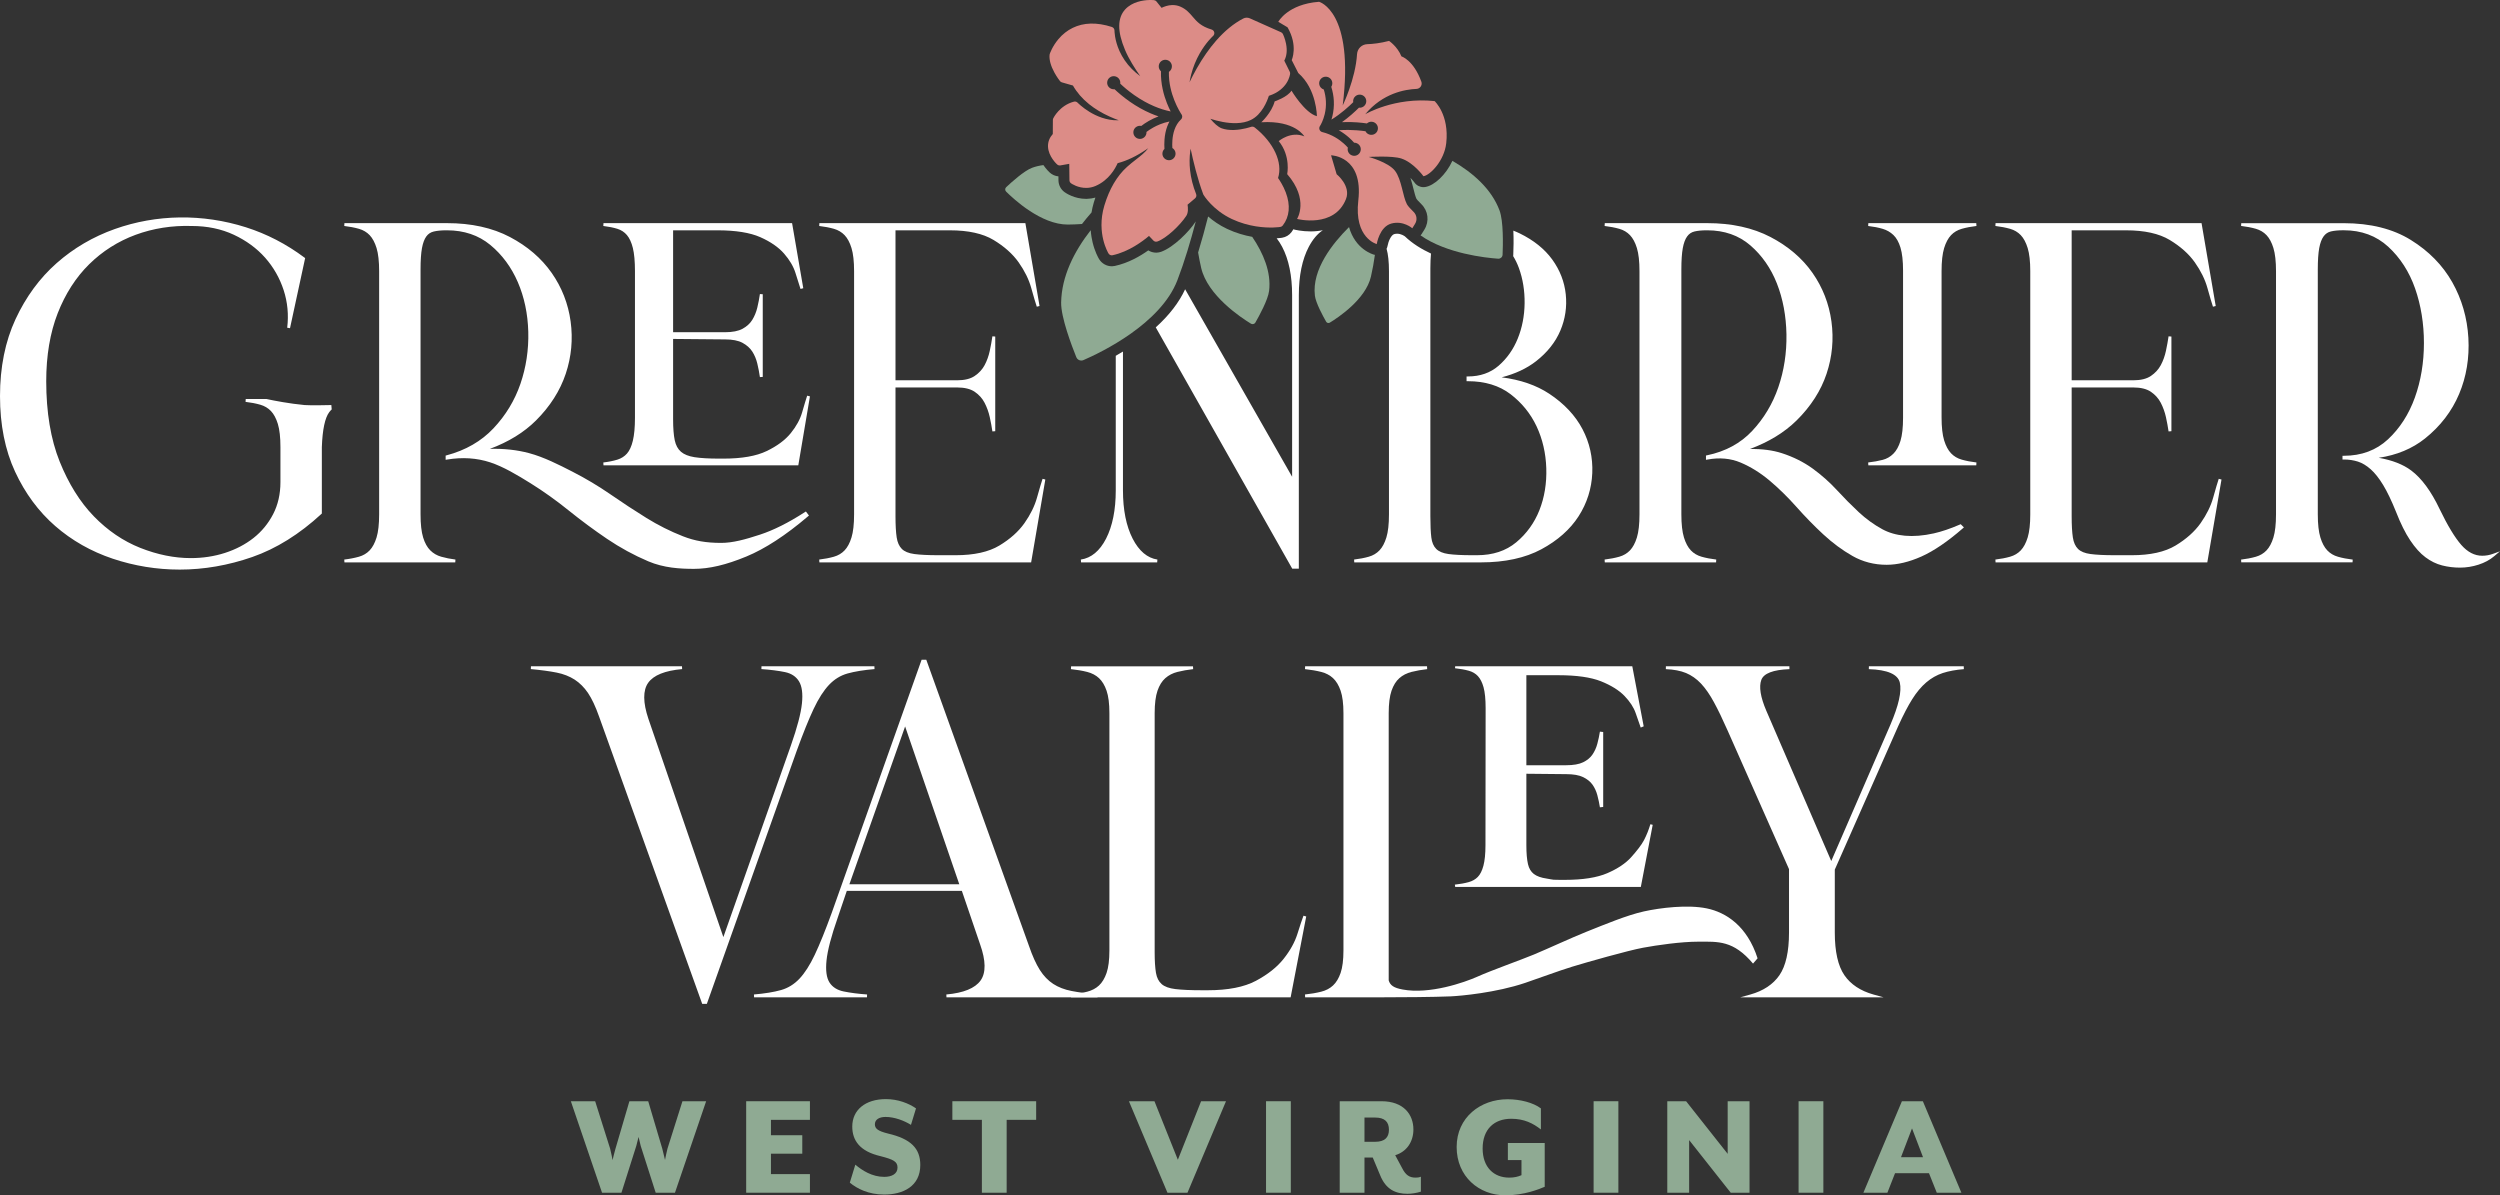 <svg xmlns="http://www.w3.org/2000/svg" width="320" height="153" viewBox="0 0 320 153"><rect x="0" y="0" width="320" height="153" fill="#333333" stroke="none"/><g fill="none" fill-rule="evenodd"><path fill="#8FAA93" d="M73.069,140.958 L76.18,140.958 L78.097,147.028 C78.197,147.36 78.411,148.492 78.411,148.492 C78.411,148.492 78.665,147.38 78.783,147.028 L80.563,140.958 L82.971,140.958 L84.771,147.028 L85.123,148.472 C85.143,148.374 85.338,147.36 85.436,147.028 L87.353,140.958 L90.387,140.958 L86.396,152.668 L83.929,152.668 L82.011,146.676 C81.915,146.326 81.757,145.583 81.738,145.526 C81.718,145.602 81.542,146.346 81.445,146.676 L79.546,152.668 L77.061,152.668 L73.069,140.958 Z"/><polygon fill="#8FAA93" points="95.511 140.958 103.671 140.958 103.671 143.34 98.681 143.34 98.681 145.31 102.693 145.31 102.693 147.672 98.681 147.672 98.681 150.287 103.671 150.287 103.671 152.668 95.511 152.668"/><path fill="#8FAA93" d="M108.776,151.38 L109.481,149.078 C110.36,149.819 111.633,150.639 113.179,150.639 C114.138,150.639 114.882,150.268 114.882,149.448 C114.882,148.687 114.374,148.414 112.69,147.984 C110.009,147.36 109.09,145.935 109.09,144.198 C109.09,142.07 110.772,140.685 113.394,140.685 C114.941,140.685 116.329,141.231 117.249,141.875 L116.604,143.983 C115.724,143.436 114.49,142.968 113.355,142.968 C112.515,142.968 111.986,143.319 111.986,143.905 C111.986,144.452 112.337,144.763 113.669,145.095 C116.604,145.779 117.798,147.008 117.798,149.116 C117.798,151.868 115.567,152.903 113.179,152.903 C111.164,152.903 109.696,152.142 108.776,151.38"/><polygon fill="#8FAA93" points="125.681 143.339 121.903 143.339 121.903 140.957 132.628 140.957 132.628 143.339 128.851 143.339 128.851 152.669 125.681 152.669"/><polygon fill="#8FAA93" points="144.503 140.958 147.771 140.958 150.766 148.452 153.74 140.958 156.929 140.958 151.998 152.668 149.434 152.668"/><polygon fill="#8FAA93" points="162.053 152.668 165.224 152.668 165.224 140.957 162.053 140.957"/><path fill="#8FAA93" d="M176.649 150.405 175.71 148.16 174.653 148.16 174.653 152.669 171.483 152.669 171.483 140.958 176.825 140.958C179.683 140.958 180.916 142.676 180.916 144.569 180.916 146.149 180.054 147.419 178.586 147.867L179.487 149.546C179.936 150.424 180.426 150.736 181.189 150.736 181.444 150.736 181.62 150.717 181.873 150.619L181.873 152.532C181.326 152.707 180.66 152.805 180.171 152.805 178.666 152.805 177.393 152.278 176.649 150.405L176.649 150.405ZM176.023 146.149C177.236 146.149 177.784 145.603 177.784 144.608 177.784 143.593 177.236 143.047 176.023 143.047L174.653 143.047 174.653 146.149 176.023 146.149ZM186.451 146.814C186.451 143.026 189.503 140.704 192.967 140.704 194.591 140.704 196.254 141.134 197.234 141.875L197.234 144.568C196.235 143.788 195.101 143.202 193.436 143.202 191.264 143.202 189.777 144.53 189.777 147.008 189.777 149.39 191.186 150.736 193.183 150.736 193.829 150.736 194.298 150.619 194.749 150.424L194.749 148.492 193.007 148.492 193.007 146.306 197.723 146.306 197.723 151.908C197.037 152.2 195.101 153 192.694 153 189.309 153 186.451 150.6 186.451 146.814"/><polygon fill="#8FAA93" points="203.982 152.668 207.152 152.668 207.152 140.957 203.982 140.957"/><polygon fill="#8FAA93" points="213.412 140.958 215.82 140.958 221.142 147.692 221.142 140.958 223.94 140.958 223.94 152.668 221.533 152.668 216.211 145.934 216.211 152.668 213.412 152.668"/><polygon fill="#8FAA93" points="230.219 152.668 233.39 152.668 233.39 140.957 230.219 140.957"/><path fill="#8FAA93" d="M243.445,140.958 L246.126,140.958 L251.058,152.668 L247.907,152.668 L246.91,150.17 L242.565,150.17 L241.586,152.668 L238.514,152.668 L243.445,140.958 Z M246.146,148.12 L244.737,144.432 L243.328,148.12 L246.146,148.12 Z"/><path fill="#FFF" d="M108.72,113.19 L115.855,92.985 L122.79,113.19 L108.72,113.19 Z M137.159,126.846 C136.257,126.67 135.468,126.366 134.816,125.942 C134.161,125.516 133.585,124.919 133.106,124.166 C132.618,123.4 132.145,122.353 131.7,121.052 L118.607,84.566 L118.563,84.445 L117.967,84.445 L106.459,116.851 C105.654,119.066 104.925,120.867 104.293,122.205 C103.672,123.521 103.01,124.555 102.325,125.279 C101.65,125.991 100.857,126.479 99.967,126.729 C99.053,126.986 97.888,127.175 96.506,127.293 L96.521,127.657 L110.973,127.657 L110.986,127.293 C109.869,127.214 108.861,127.084 107.99,126.906 C107.163,126.737 106.552,126.351 106.174,125.757 C105.791,125.155 105.663,124.205 105.795,122.932 C105.928,121.635 106.404,119.812 107.211,117.514 L108.39,114.034 L123.119,114.034 L125.453,120.875 C126.197,122.965 126.216,124.524 125.511,125.508 C124.802,126.497 123.328,127.098 121.132,127.293 L121.148,127.657 L140.482,127.657 L140.499,127.293 C139.208,127.175 138.084,127.025 137.159,126.846 L137.159,126.846 Z"/><path fill="#FFF" d="M166.846 117.21C166.66 117.705 166.396 118.495 166.063 119.559 165.731 120.612 165.136 121.682 164.296 122.74 163.456 123.797 162.266 124.739 160.758 125.543 159.254 126.345 157.183 126.752 154.603 126.752L153.856 126.752C152.421 126.752 151.276 126.702 150.452 126.603 149.657 126.509 149.064 126.292 148.687 125.958 148.313 125.628 148.07 125.149 147.965 124.533 147.854 123.887 147.797 122.999 147.797 121.894L147.797 91.288C147.797 90.075 147.919 89.106 148.161 88.408 148.397 87.721 148.734 87.181 149.162 86.804 149.591 86.426 150.113 86.157 150.714 86.006 151.332 85.849 152.008 85.729 152.724 85.65L152.704 85.287 137.1 85.287 137.081 85.65C137.838 85.729 138.537 85.848 139.159 86.006 139.756 86.157 140.265 86.425 140.672 86.802 141.077 87.178 141.403 87.719 141.641 88.409 141.882 89.104 142.004 90.073 142.004 91.288L142.004 121.654C142.004 122.87 141.882 123.839 141.641 124.535 141.403 125.224 141.077 125.765 140.672 126.141 140.268 126.517 139.758 126.785 139.159 126.938 138.527 127.097 137.828 127.216 137.082 127.293L137.1 127.657 165.201 127.657 167.196 117.308 166.846 117.21ZM251.359 85.286 239.217 85.286 239.211 85.651C241.594 85.728 242.928 86.307 243.177 87.37 243.437 88.485 243.03 90.304 241.967 92.777L234.401 110.212 226.088 90.977C225.341 89.231 225.126 87.903 225.448 87.03 225.756 86.192 226.967 85.728 229.048 85.651L229.041 85.286 213.234 85.286 213.227 85.651C214.242 85.691 215.111 85.857 215.809 86.145 216.508 86.437 217.149 86.887 217.715 87.483 218.292 88.096 218.853 88.901 219.381 89.877 219.917 90.86 220.492 92.053 221.141 93.524L228.993 111.25 228.993 119.374C228.993 121.806 228.582 123.639 227.771 124.821 226.96 126.001 225.704 126.834 224.039 127.299L222.756 127.657 241.092 127.657 239.808 127.299C238.14 126.833 236.885 126 236.078 124.821 235.266 123.64 234.854 121.806 234.854 119.374L234.854 111.311 242.979 92.924C243.609 91.531 244.21 90.377 244.765 89.494 245.317 88.615 245.921 87.892 246.561 87.347 247.192 86.806 247.901 86.404 248.668 86.15 249.441 85.898 250.351 85.73 251.373 85.651L251.359 85.286Z"/><path fill="#FFF" d="M218.467,116.275 C216.012,115.768 212.531,116.193 210.413,116.662 C208.264,117.138 205.463,118.307 203.037,119.276 C201.192,120.012 198.09,121.45 196.34,122.179 C194.59,122.906 190.965,124.18 189.139,124.999 C187.427,125.766 182.982,127.303 179.538,126.658 C178.409,126.446 177.945,126.135 177.754,125.491 L177.754,91.288 C177.754,90.074 177.876,89.105 178.118,88.408 C178.354,87.722 178.691,87.182 179.117,86.805 C179.547,86.426 180.069,86.157 180.668,86.006 C181.288,85.849 181.965,85.729 182.68,85.65 L182.659,85.286 L167.057,85.286 L167.038,85.65 C167.795,85.729 168.494,85.849 169.114,86.006 C169.713,86.157 170.223,86.425 170.628,86.801 C171.034,87.179 171.36,87.72 171.598,88.408 C171.839,89.109 171.962,90.079 171.962,91.288 L171.962,121.654 C171.962,122.864 171.839,123.834 171.598,124.535 C171.36,125.223 171.034,125.764 170.628,126.141 C170.225,126.517 169.716,126.785 169.114,126.937 C168.483,127.097 167.784,127.216 167.038,127.293 L167.057,127.657 L176.757,127.657 C179.15,127.657 183.608,127.626 185.681,127.535 C186.969,127.478 191.52,127.064 195.226,125.807 C197.28,125.111 199.466,124.281 201.242,123.737 C203.079,123.173 208.406,121.659 210.315,121.308 C212.139,120.973 215.168,120.534 217.4,120.534 C219.914,120.534 221.864,120.34 224.388,123.34 L224.97,122.664 C223.639,118.531 220.945,116.786 218.467,116.275"/><path fill="#FFF" d="M210.427 107.548C210.122 108.138 209.486 108.948 208.786 109.728 208.087 110.504 207.066 111.19 205.751 111.761 204.437 112.332 202.601 112.623 200.296 112.623L199.683 112.623C198.834 112.623 198.729 112.6 198.519 112.554 198.401 112.528 198.256 112.496 197.988 112.459 197.261 112.357 196.702 112.156 196.325 111.863 195.959 111.577 195.708 111.158 195.583 110.617 195.445 110.028 195.375 109.216 195.375 108.2L195.375 99.04 200.48 99.091C201.396 99.091 202.124 99.22 202.642 99.472 203.158 99.724 203.558 100.045 203.831 100.425 204.112 100.819 204.323 101.273 204.457 101.775 204.597 102.302 204.709 102.827 204.789 103.336L205.209 103.29 205.209 93.696 204.789 93.651C204.709 94.158 204.597 94.683 204.457 95.21 204.323 95.715 204.111 96.181 203.828 96.593 203.554 96.99 203.156 97.319 202.642 97.569 202.126 97.822 201.397 97.95 200.48 97.95L195.375 97.95 195.375 86.428 199.499 86.428C201.808 86.428 203.636 86.69 204.934 87.208 206.225 87.727 207.236 88.356 207.935 89.081 208.633 89.805 209.115 90.545 209.365 91.277 209.631 92.063 209.847 92.679 210.011 93.128L210.393 92.971 208.934 85.286 186.264 85.286 186.243 85.536C186.916 85.608 187.513 85.716 188.019 85.859 188.481 85.988 188.87 86.217 189.171 86.541 189.48 86.874 189.725 87.356 189.895 87.974 190.071 88.614 190.16 89.508 190.16 90.629L190.14 108.194C190.14 109.279 190.051 110.164 189.874 110.825 189.705 111.457 189.464 111.935 189.157 112.248 188.854 112.558 188.464 112.78 187.999 112.909 187.486 113.052 186.889 113.161 186.223 113.232L186.264 113.524 210.027 113.524 211.547 105.576 211.249 105.502C211.013 106.258 210.799 106.827 210.427 107.548M111.923 85.28 97.471 85.28 97.459 85.644C98.63 85.725 99.649 85.855 100.487 86.03 101.291 86.199 101.89 86.595 102.269 87.207 102.652 87.829 102.78 88.78 102.649 90.034 102.517 91.313 102.041 93.126 101.234 95.423L92.59 119.95 82.993 92.004C82.292 89.913 82.284 88.363 82.968 87.397 83.656 86.427 85.117 85.838 87.312 85.644L87.296 85.28 67.962 85.28 67.946 85.644C69.236 85.761 70.349 85.912 71.251 86.091 72.126 86.266 72.903 86.57 73.561 86.994 74.215 87.42 74.79 87.999 75.272 88.714 75.758 89.437 76.23 90.442 76.676 91.703L89.837 128.37 89.881 128.491 90.478 128.491 101.986 96.085C102.794 93.861 103.522 92.059 104.15 90.729 104.772 89.413 105.435 88.379 106.119 87.658 106.793 86.946 107.586 86.458 108.477 86.208 109.395 85.951 110.559 85.761 111.938 85.644L111.923 85.28ZM165.67 29.383C165.631 29.373 165.597 29.354 165.559 29.341 165.478 29.468 165.401 29.597 165.307 29.718 165.015 30.099 164.592 30.352 164.099 30.433 164.019 30.445 163.777 30.479 163.415 30.503 163.665 30.822 163.9 31.185 164.117 31.597 164.962 33.205 165.391 35.287 165.391 37.786L165.391 61.026 151.697 37.025C150.917 38.715 149.658 40.348 147.937 41.904L165.353 72.694 165.405 72.786 166.25 72.786 166.25 37.786C166.25 35.288 166.679 33.206 167.524 31.597 168.034 30.63 168.636 29.921 169.322 29.469 168.832 29.566 168.312 29.621 167.76 29.621 166.621 29.621 165.764 29.407 165.67 29.383M144.983 68.952C144.157 67.344 143.739 65.262 143.739 62.761L143.739 44.998C143.426 45.19 143.118 45.371 142.817 45.542L142.817 62.761C142.817 65.262 142.399 67.345 141.574 68.952 140.762 70.528 139.677 71.427 138.348 71.623L138.375 71.986 148.119 71.986 148.147 71.623C146.857 71.427 145.792 70.528 144.983 68.952M132.735 63.697C132.435 64.774 131.895 65.873 131.129 66.962 130.367 68.042 129.285 69.008 127.914 69.832 126.552 70.651 124.675 71.067 122.335 71.067L120.115 71.067C118.81 71.067 117.77 71.016 117.024 70.915 116.307 70.818 115.772 70.598 115.434 70.26 115.093 69.92 114.871 69.426 114.776 68.793 114.675 68.134 114.623 67.222 114.623 66.083L114.623 49.595 122.52 49.595C123.463 49.595 124.217 49.781 124.76 50.147 125.309 50.521 125.736 50.995 126.027 51.556 126.324 52.131 126.547 52.747 126.689 53.389 126.831 54.038 126.945 54.654 127.027 55.221L127.391 55.195 127.391 43.076 127.027 43.051C126.945 43.62 126.834 44.23 126.689 44.915 126.547 45.575 126.325 46.189 126.029 46.743 125.736 47.288 125.309 47.753 124.76 48.124 124.219 48.491 123.466 48.677 122.52 48.677L114.623 48.677 114.623 29.481 121.595 29.481C123.936 29.481 125.812 29.896 127.173 30.715 128.545 31.541 129.627 32.506 130.389 33.585 131.154 34.672 131.695 35.771 131.996 36.851 132.314 37.992 132.547 38.78 132.708 39.259L133.061 39.17 131.248 28.562 104.881 28.562 104.859 28.926C105.543 29.006 106.177 29.129 106.743 29.289 107.283 29.444 107.742 29.717 108.108 30.1 108.478 30.488 108.775 31.042 108.991 31.751 109.212 32.467 109.323 33.463 109.323 34.71L109.323 65.836C109.323 67.083 109.212 68.08 108.991 68.797 108.775 69.505 108.478 70.06 108.108 70.448 107.744 70.831 107.284 71.104 106.743 71.259 106.171 71.421 105.537 71.543 104.859 71.622L104.881 71.985 131.985 71.985 133.802 61.378 133.448 61.289C133.284 61.781 133.05 62.568 132.735 63.697M38.982 51.847C37.006 51.659 35.124 51.292 34.119 51.075L31.452 51.075 31.431 51.439C32.117 51.52 32.752 51.642 33.315 51.803 33.852 51.955 34.312 52.228 34.682 52.613 35.05 53.001 35.348 53.556 35.565 54.264 35.785 54.986 35.896 55.983 35.896 57.226L35.896 61.716C35.896 63.237 35.581 64.616 34.96 65.814 34.335 67.018 33.49 68.044 32.449 68.862 31.403 69.684 30.177 70.326 28.805 70.769 27.435 71.212 25.96 71.437 24.421 71.437 22.318 71.437 20.141 70.996 17.952 70.127 15.768 69.259 13.767 67.898 12.004 66.079 10.239 64.259 8.768 61.899 7.631 59.063 6.494 56.227 5.917 52.772 5.917 48.797 5.917 45.514 6.411 42.588 7.385 40.098 8.358 37.61 9.713 35.5 11.414 33.825 13.114 32.151 15.116 30.882 17.361 30.054 19.612 29.225 22.027 28.846 24.546 28.927 26.524 28.927 28.334 29.304 29.926 30.048 31.517 30.791 32.867 31.78 33.937 32.986 35.004 34.192 35.801 35.588 36.306 37.135 36.81 38.684 36.962 40.303 36.761 41.947L37.121 42.008 39.059 33.036 38.965 32.966C36.659 31.24 34.139 29.937 31.477 29.092 25.919 27.331 20.036 27.42 14.708 29.311 11.925 30.297 9.414 31.768 7.248 33.682 5.08 35.595 3.312 38.005 1.991 40.847.669 43.688 0 47.004 0 50.704 0 54.366.649 57.621 1.93 60.377 3.207 63.134 4.934 65.472 7.063 67.327 9.188 69.18 11.668 70.588 14.433 71.514 17.194 72.439 20.078 72.908 23.004 72.908 26.094 72.908 29.216 72.368 32.285 71.3 35.356 70.231 38.334 68.375 41.138 65.785L41.196 65.731 41.196 57.232C41.276 54.985 41.595 53.478 42.146 52.752 42.241 52.626 42.347 52.513 42.457 52.404L42.413 51.847C42.413 51.847 39.693 51.914 38.982 51.847M102.675 52.776C102.417 53.673 101.926 54.572 101.214 55.449 100.503 56.325 99.466 57.095 98.133 57.736 96.802 58.378 94.95 58.703 92.627 58.703L92.016 58.703C90.731 58.703 89.683 58.642 88.903 58.521 88.146 58.402 87.561 58.169 87.163 57.825 86.769 57.485 86.502 56.991 86.367 56.356 86.228 55.695 86.157 54.787 86.157 53.657L86.157 43.384 92.811 43.444C93.751 43.444 94.502 43.591 95.042 43.882 95.581 44.174 96.001 44.547 96.288 44.99 96.579 45.44 96.797 45.96 96.935 46.533 97.074 47.114 97.187 47.698 97.268 48.269L97.633 48.243 97.633 37.664 97.268 37.638C97.188 38.206 97.075 38.79 96.935 39.375 96.796 39.95 96.578 40.48 96.287 40.95 95.999 41.413 95.581 41.795 95.042 42.086 94.505 42.377 93.754 42.524 92.811 42.524L86.157 42.524 86.157 29.48 91.833 29.48C94.157 29.48 96.001 29.775 97.314 30.356 98.625 30.936 99.65 31.645 100.363 32.462 101.075 33.279 101.566 34.115 101.823 34.948 102.086 35.812 102.301 36.489 102.465 36.983L102.819 36.895 101.387 28.562 77.246 28.562 77.224 28.926C77.904 29.007 78.509 29.128 79.024 29.288 79.515 29.441 79.928 29.711 80.249 30.092 80.576 30.479 80.83 31.034 81.005 31.74 81.184 32.463 81.275 33.462 81.275 34.71L81.275 53.472C81.275 54.681 81.184 55.671 81.005 56.412 80.83 57.137 80.577 57.691 80.252 58.057 79.929 58.422 79.516 58.683 79.024 58.835 78.501 58.996 77.895 59.117 77.225 59.197L77.246 59.56 102.183 59.56 103.673 50.735 103.318 50.647C103.152 51.15 102.936 51.866 102.675 52.776"/><path fill="#FFF" d="M103.012 65.56C100.938 66.9 99.012 67.866 97.288 68.431 95.354 69.067 93.768 69.491 92.315 69.491 90.4 69.491 88.938 69.239 87.426 68.647 85.819 68.019 84.242 67.228 82.737 66.295 81.219 65.353 79.675 64.34 78.149 63.285 76.602 62.216 74.966 61.239 73.287 60.382L73.219 60.347C71.537 59.487 69.631 58.513 67.726 58.002 66.186 57.589 64.502 57.403 62.704 57.455 65.096 56.566 67.078 55.345 68.61 53.817 70.41 52.022 71.69 50.011 72.416 47.84 73.141 45.667 73.351 43.415 73.04 41.146 72.73 38.871 71.91 36.775 70.603 34.915 69.298 33.053 67.503 31.513 65.266 30.336 63.031 29.159 60.325 28.562 57.225 28.562L44.087 28.562 44.066 28.926C44.753 29.007 45.387 29.129 45.95 29.289 46.489 29.443 46.949 29.716 47.316 30.1 47.684 30.486 47.981 31.042 48.199 31.75 48.419 32.468 48.53 33.465 48.53 34.71L48.53 65.836C48.53 67.083 48.419 68.079 48.199 68.797 47.981 69.506 47.684 70.061 47.316 70.448 46.95 70.832 46.49 71.104 45.95 71.259 45.377 71.421 44.744 71.544 44.066 71.622L44.087 71.986 58.274 71.986 58.296 71.622C57.657 71.544 57.044 71.421 56.474 71.259 55.93 71.104 55.459 70.831 55.073 70.444 54.684 70.058 54.377 69.504 54.161 68.798 53.941 68.08 53.83 67.084 53.83 65.836L53.83 34.464C53.83 33.334 53.891 32.424 54.012 31.76 54.131 31.111 54.318 30.609 54.567 30.265 54.809 29.931 55.127 29.723 55.539 29.629 55.974 29.53 56.5 29.48 57.102 29.48L57.225 29.48C59.391 29.48 61.25 30.108 62.751 31.345 64.263 32.592 65.449 34.195 66.277 36.105 67.107 38.026 67.559 40.166 67.62 42.467 67.68 44.774 67.341 47.018 66.612 49.139 65.884 51.256 64.725 53.169 63.166 54.823 61.614 56.473 59.599 57.635 57.178 58.278L57.042 58.315 57.042 58.855 57.255 58.819C59.191 58.499 61.039 58.62 62.749 59.182 64.443 59.74 66.236 60.814 67.926 61.867 69.567 62.891 71.2 64.056 72.78 65.33 74.383 66.621 76.037 67.846 77.696 68.969 79.368 70.1 81.142 71.068 82.969 71.845 84.974 72.699 87.054 72.814 88.825 72.814 90.791 72.814 92.923 72.312 95.534 71.234 97.926 70.246 100.578 68.518 103.416 66.099L103.547 65.988 103.155 65.468 103.012 65.56ZM198.301 50.398C196.65 49.306 194.606 48.603 192.212 48.298 193.952 47.853 195.431 47.16 196.618 46.234 198.055 45.112 199.101 43.794 199.726 42.316 200.352 40.839 200.585 39.278 200.418 37.676 200.251 36.074 199.669 34.574 198.688 33.219 197.708 31.869 196.305 30.742 194.518 29.872 194.258 29.745 193.986 29.63 193.707 29.522 193.758 30.588 193.74 31.705 193.698 32.664 193.696 32.702 193.686 32.739 193.682 32.777 193.974 33.254 194.222 33.765 194.421 34.312 194.925 35.7 195.17 37.22 195.15 38.83 195.129 40.44 194.833 41.959 194.268 43.346 193.706 44.729 192.882 45.895 191.82 46.814 190.771 47.723 189.453 48.185 187.901 48.185L187.719 48.185 187.719 48.794 187.901 48.794C190.069 48.794 191.899 49.351 193.341 50.449 194.788 51.553 195.911 52.938 196.679 54.565 197.444 56.195 197.863 58.002 197.925 59.937 197.986 61.868 197.69 63.675 197.043 65.307 196.4 66.931 195.401 68.314 194.075 69.418 192.758 70.513 191.074 71.067 189.071 71.067L188.456 71.067C187.15 71.067 186.121 71.016 185.396 70.915 184.7 70.818 184.175 70.598 183.836 70.26 183.496 69.921 183.286 69.43 183.21 68.798 183.129 68.133 183.087 67.219 183.087 66.083L183.087 34.341C183.087 33.621 183.115 32.995 183.168 32.455 181.948 31.889 180.789 31.174 179.827 30.255 179.753 30.201 179.339 29.915 178.831 29.915 178.708 29.915 178.584 29.932 178.462 29.965 178.057 30.076 177.701 30.921 177.611 31.456 177.59 31.593 177.541 31.721 177.481 31.844 177.684 32.553 177.788 33.514 177.788 34.71L177.788 65.836C177.788 67.083 177.676 68.079 177.456 68.797 177.238 69.505 176.942 70.061 176.573 70.447 176.208 70.831 175.748 71.104 175.207 71.258 174.641 71.42 174.007 71.542 173.324 71.621L173.345 71.985 189.566 71.985C192.624 71.985 195.226 71.42 197.3 70.304 199.373 69.187 200.973 67.769 202.056 66.089 203.137 64.408 203.727 62.546 203.812 60.554 203.894 58.56 203.471 56.667 202.556 54.925 201.642 53.185 200.21 51.661 198.301 50.398M283.286 63.697C282.986 64.775 282.445 65.874 281.68 66.962 280.916 68.043 279.835 69.008 278.465 69.832 277.103 70.651 275.226 71.067 272.885 71.067L270.665 71.067C269.36 71.067 268.321 71.016 267.575 70.914 266.858 70.818 266.323 70.598 265.984 70.26 265.642 69.919 265.422 69.426 265.326 68.793 265.225 68.133 265.173 67.221 265.173 66.083L265.173 49.595 273.07 49.595C274.013 49.595 274.768 49.781 275.311 50.147 275.86 50.521 276.286 50.995 276.578 51.556 276.875 52.131 277.098 52.748 277.24 53.389 277.381 54.032 277.494 54.649 277.577 55.221L277.941 55.195 277.941 43.076 277.577 43.051C277.495 43.618 277.381 44.245 277.239 44.915 277.098 45.574 276.876 46.189 276.579 46.743 276.286 47.288 275.859 47.753 275.311 48.124 274.77 48.491 274.016 48.677 273.07 48.677L265.173 48.677 265.173 29.481 272.145 29.481C274.486 29.481 276.363 29.896 277.724 30.715 279.096 31.541 280.177 32.507 280.939 33.585 281.704 34.672 282.245 35.77 282.546 36.851 282.864 37.989 283.097 38.777 283.259 39.259L283.612 39.17 281.798 28.562 255.431 28.562 255.41 28.926C256.094 29.006 256.727 29.129 257.293 29.289 257.833 29.443 258.293 29.716 258.659 30.1 259.027 30.487 259.325 31.042 259.542 31.75 259.762 32.468 259.874 33.463 259.874 34.71L259.874 65.836C259.874 67.082 259.762 68.079 259.542 68.797 259.325 69.506 259.027 70.06 258.659 70.448 258.294 70.832 257.835 71.104 257.293 71.259 256.721 71.421 256.087 71.543 255.41 71.622L255.431 71.985 282.535 71.985 284.352 61.378 283.998 61.289C283.835 61.778 283.602 62.566 283.286 63.697M319.075 70.899C318.643 71.056 318.186 71.135 317.718 71.135 316.747 71.135 315.848 70.669 315.045 69.75 314.216 68.803 313.281 67.254 312.265 65.147 311.186 62.874 309.964 61.217 308.634 60.221 307.594 59.443 306.199 58.899 304.473 58.598 306.786 58.254 308.773 57.428 310.396 56.132 312.365 54.56 313.836 52.643 314.767 50.434 315.698 48.227 316.096 45.81 315.952 43.251 315.806 40.692 315.114 38.296 313.894 36.131 312.67 33.96 310.886 32.139 308.59 30.717 306.292 29.291 303.408 28.568 300.016 28.568L286.88 28.568 286.859 28.92C287.544 29 288.177 29.122 288.743 29.283 289.285 29.438 289.745 29.711 290.112 30.096 290.481 30.483 290.779 31.039 290.997 31.749 291.217 32.468 291.329 33.464 291.329 34.71L291.329 65.836C291.329 67.084 291.217 68.081 290.997 68.799 290.779 69.508 290.481 70.064 290.112 70.452 289.746 70.837 289.285 71.11 288.743 71.264 288.174 71.426 287.541 71.549 286.859 71.628L286.88 71.98 301.126 71.98 301.147 71.628C300.464 71.549 299.83 71.426 299.264 71.264 298.721 71.111 298.26 70.838 297.894 70.452 297.523 70.064 297.226 69.508 297.01 68.799 296.789 68.081 296.678 67.084 296.678 65.836L296.678 34.465C296.678 33.337 296.739 32.426 296.859 31.759 296.979 31.107 297.167 30.603 297.417 30.261 297.658 29.926 297.968 29.717 298.361 29.622 298.779 29.524 299.294 29.475 299.893 29.475L300.016 29.475C302.263 29.475 304.173 30.183 305.694 31.581 307.226 32.99 308.384 34.787 309.132 36.922 309.882 39.071 310.263 41.422 310.263 43.907 310.263 46.398 309.872 48.748 309.101 50.891 308.331 53.029 307.175 54.827 305.663 56.234 304.162 57.632 302.262 58.34 300.016 58.34L299.839 58.34 299.839 58.816 300.016 58.816C300.651 58.816 301.256 58.906 301.813 59.084 302.362 59.26 302.911 59.589 303.446 60.063 303.985 60.541 304.523 61.221 305.046 62.084 305.572 62.951 306.127 64.111 306.697 65.531 307.274 67.011 307.883 68.234 308.505 69.163 309.129 70.099 309.786 70.828 310.457 71.329 311.128 71.833 311.845 72.184 312.586 72.373 313.315 72.561 314.087 72.656 314.88 72.656 315.677 72.656 316.473 72.529 317.247 72.279 318.029 72.027 318.703 71.663 319.25 71.199L320 70.564 319.075 70.899ZM248.851 31.75C249.069 31.042 249.366 30.488 249.734 30.1 250.101 29.715 250.561 29.443 251.102 29.289 251.665 29.129 252.298 29.007 252.985 28.926L252.963 28.562 239.147 28.562 239.126 28.926C239.814 29.007 240.437 29.129 240.978 29.289 241.501 29.443 241.963 29.708 242.352 30.076 242.738 30.443 243.044 30.985 243.26 31.689 243.479 32.409 243.591 33.406 243.591 34.65L243.591 53.472C243.591 54.717 243.479 55.713 243.26 56.433 243.043 57.139 242.737 57.692 242.348 58.079 241.962 58.465 241.503 58.728 240.983 58.862 240.44 59.004 239.815 59.116 239.126 59.196L239.147 59.56 252.963 59.56 252.984 59.196C252.308 59.118 251.675 58.996 251.102 58.833 250.561 58.681 250.102 58.408 249.735 58.023 249.366 57.634 249.068 57.078 248.851 56.372 248.632 55.657 248.521 54.661 248.521 53.41L248.521 34.711C248.521 33.46 248.632 32.465 248.851 31.75"/><path fill="#FFF" d="M250.856,67.145 C249.639,67.672 248.519,68.051 247.526,68.273 C244.814,68.881 242.587,68.643 240.933,67.738 C239.859,67.152 238.844,66.416 237.915,65.55 C236.978,64.676 236.037,63.727 235.12,62.73 C234.191,61.722 233.144,60.793 232.008,59.967 C230.864,59.141 229.539,58.48 228.072,58.005 C226.911,57.629 225.543,57.449 223.978,57.473 C226.393,56.583 228.402,55.356 229.963,53.818 C231.785,52.02 233.077,50.009 233.801,47.84 C234.526,45.669 234.736,43.417 234.425,41.146 C234.115,38.872 233.296,36.775 231.989,34.915 C230.684,33.054 228.878,31.513 226.62,30.336 C224.363,29.159 221.647,28.562 218.548,28.562 L205.412,28.562 L205.39,28.926 C206.075,29.006 206.708,29.129 207.273,29.289 C207.813,29.443 208.273,29.716 208.639,30.1 C209.008,30.486 209.305,31.041 209.523,31.75 C209.742,32.466 209.854,33.462 209.854,34.711 L209.854,65.836 C209.854,67.085 209.742,68.081 209.523,68.797 C209.305,69.506 209.008,70.061 208.639,70.448 C208.274,70.831 207.814,71.104 207.273,71.258 C206.699,71.421 206.065,71.543 205.39,71.622 L205.412,71.986 L219.658,71.986 L219.679,71.622 C219.001,71.543 218.367,71.421 217.797,71.259 C217.255,71.105 216.795,70.832 216.429,70.448 C216.06,70.061 215.763,69.506 215.546,68.797 C215.327,68.08 215.215,67.084 215.215,65.836 L215.215,34.465 C215.215,33.335 215.276,32.425 215.397,31.76 C215.518,31.108 215.704,30.606 215.952,30.266 C216.195,29.93 216.503,29.722 216.894,29.629 C217.313,29.53 217.828,29.48 218.425,29.48 L218.548,29.48 C220.713,29.48 222.561,30.128 224.041,31.404 C225.532,32.692 226.677,34.334 227.443,36.286 C228.213,38.245 228.624,40.437 228.666,42.802 C228.705,45.17 228.355,47.447 227.626,49.568 C226.898,51.686 225.77,53.569 224.274,55.162 C222.786,56.747 220.847,57.794 218.511,58.276 L218.365,58.306 L218.365,58.859 L218.581,58.819 C220.1,58.54 221.518,58.671 222.794,59.206 C224.082,59.749 225.333,60.526 226.51,61.516 C227.691,62.513 228.846,63.644 229.944,64.881 C231.055,66.133 232.211,67.317 233.38,68.4 C234.555,69.49 235.811,70.419 237.114,71.162 C238.43,71.912 239.903,72.293 241.492,72.293 C242.871,72.293 244.369,71.936 245.945,71.232 C247.519,70.529 249.299,69.32 251.234,67.635 L251.381,67.506 L250.97,67.096 L250.856,67.145 Z"/><path fill="#8FAA93" d="M182.413,23.94 C182.343,23.951 182.272,23.956 182.201,23.956 C181.753,23.956 181.326,23.743 181.06,23.372 C180.965,23.242 180.778,23.012 180.534,22.758 C180.682,23.214 180.799,23.679 180.909,24.118 C181.039,24.636 181.187,25.221 181.312,25.46 C181.317,25.467 181.433,25.645 181.926,26.124 C182.816,26.992 182.978,28.334 182.322,29.388 L181.967,29.957 C181.927,30.02 181.882,30.077 181.834,30.132 C185.158,32.46 190.117,32.997 191.756,33.113 C191.769,33.114 191.782,33.115 191.795,33.115 C192.08,33.115 192.319,32.893 192.331,32.604 C192.385,31.365 192.456,28.32 191.939,26.935 C190.913,24.192 188.554,22.123 185.907,20.588 C185.075,22.38 183.591,23.761 182.413,23.94"/><path fill="#DC8C87" d="M183.631,12.941 C178.499,12.392 174.747,14.623 174.747,14.623 C177.001,11.92 179.862,11.437 181.306,11.38 C181.776,11.361 182.092,10.894 181.932,10.453 C180.916,7.658 179.383,7.217 179.383,7.217 C178.869,5.941 177.797,5.236 177.797,5.236 C176.676,5.53 175.719,5.631 175.012,5.654 C174.311,5.676 173.745,6.226 173.702,6.924 C173.508,10.12 171.865,13.505 171.865,13.505 C173.384,1.416 168.84,0.229 168.84,0.229 C164.811,0.531 163.621,2.792 163.621,2.792 L164.806,3.499 C166.185,5.887 165.339,7.69 165.339,7.69 L166.181,9.348 C168.547,11.405 168.562,14.871 168.562,14.871 C167.01,14.464 165.31,11.602 165.31,11.602 C164.793,12.435 163.157,12.979 163.157,12.979 C162.785,14.415 161.449,15.649 161.449,15.649 C165.802,15.384 166.957,17.458 166.957,17.458 C165.229,16.726 163.677,18.061 163.677,18.061 C165.247,19.986 164.761,22.29 164.761,22.29 C167.6,25.561 166.023,28.026 166.023,28.026 C166.023,28.026 170.788,29.26 172.285,25.482 C172.955,23.789 171.09,22.302 171.09,22.302 L170.375,19.877 C170.375,19.877 174.527,19.942 173.864,25.657 C173.302,30.489 176.223,31.241 176.223,31.241 C176.223,31.241 176.565,29.029 178.092,28.613 C179.618,28.197 180.774,29.217 180.774,29.217 L181.128,28.648 C181.432,28.16 181.355,27.527 180.944,27.126 C180.59,26.783 180.214,26.386 180.084,26.14 C179.553,25.138 179.405,22.971 178.565,21.869 C177.725,20.767 175.192,20.087 175.192,20.087 C175.192,20.087 178.219,19.901 179.391,20.296 C180.954,20.822 182.201,22.556 182.201,22.556 C183.066,22.424 184.866,20.58 185.118,18.333 C185.528,14.676 183.631,12.941 183.631,12.941 M176.369,16.514 C176.345,16.737 176.234,16.938 176.058,17.077 C175.883,17.217 175.663,17.281 175.44,17.256 C175.215,17.231 175.015,17.121 174.875,16.945 C174.839,16.9 174.807,16.852 174.782,16.799 C174.504,16.758 174.122,16.71 173.669,16.677 C173.097,16.634 172.29,16.607 171.361,16.669 C171.931,16.993 172.378,17.345 172.693,17.627 C172.921,17.831 173.133,18.045 173.326,18.264 L173.339,18.264 C173.592,18.264 173.835,18.377 173.998,18.58 C174.288,18.942 174.228,19.472 173.865,19.76 C173.715,19.88 173.531,19.944 173.341,19.944 C173.31,19.944 173.278,19.942 173.246,19.938 C173.023,19.913 172.822,19.804 172.682,19.628 C172.514,19.419 172.46,19.144 172.525,18.892 C172.364,18.712 172.189,18.537 172.004,18.372 C171.448,17.875 170.519,17.217 169.254,16.907 C169.254,16.907 169.252,16.907 169.249,16.906 C169.248,16.906 169.247,16.905 169.246,16.905 C169.239,16.902 169.232,16.901 169.225,16.898 C169.223,16.898 169.221,16.897 169.22,16.896 C169.215,16.896 169.211,16.894 169.206,16.892 C169.204,16.891 169.202,16.891 169.2,16.89 C169.194,16.888 169.187,16.885 169.182,16.883 C169.176,16.88 169.167,16.876 169.158,16.872 C169.158,16.871 169.157,16.871 169.156,16.871 C169.153,16.87 169.148,16.868 169.145,16.865 C169.132,16.86 169.122,16.854 169.112,16.847 C169.091,16.836 169.077,16.826 169.062,16.813 C169.059,16.81 169.055,16.807 169.051,16.805 C169.051,16.804 169.05,16.803 169.049,16.802 C169.044,16.798 169.039,16.794 169.032,16.787 C169.027,16.783 169.022,16.778 169.017,16.773 C169.011,16.767 169.005,16.76 168.998,16.753 C168.997,16.752 168.996,16.75 168.994,16.748 C168.989,16.743 168.983,16.735 168.978,16.73 C168.972,16.722 168.967,16.714 168.96,16.707 C168.958,16.703 168.956,16.698 168.953,16.695 C168.949,16.689 168.945,16.682 168.941,16.675 C168.94,16.674 168.94,16.672 168.939,16.672 C168.931,16.658 168.923,16.645 168.917,16.632 C168.917,16.63 168.916,16.629 168.916,16.629 C168.912,16.619 168.9,16.593 168.897,16.583 C168.897,16.582 168.896,16.58 168.896,16.58 C168.892,16.568 168.889,16.557 168.886,16.546 C168.886,16.544 168.885,16.541 168.884,16.539 C168.881,16.528 168.875,16.498 168.873,16.487 C168.867,16.462 168.869,16.459 168.869,16.433 C168.869,16.427 168.869,16.418 168.87,16.41 L168.869,16.41 C168.869,16.403 168.869,16.396 168.87,16.387 L168.87,16.378 C168.871,16.368 168.872,16.358 168.872,16.35 C168.873,16.344 168.876,16.331 168.878,16.319 L168.878,16.318 C168.88,16.301 168.885,16.286 168.89,16.269 C168.895,16.24 168.896,16.245 168.909,16.22 C168.911,16.215 168.912,16.212 168.914,16.207 C168.917,16.2 168.919,16.194 168.923,16.188 C168.926,16.181 168.93,16.174 168.933,16.167 C168.939,16.158 168.944,16.15 168.949,16.142 C169.061,15.977 169.372,15.405 169.56,14.629 C169.692,14.08 169.744,13.516 169.714,12.952 C169.689,12.454 169.599,11.953 169.446,11.459 C169.286,11.41 169.144,11.314 169.037,11.181 C168.747,10.818 168.807,10.29 169.17,10.001 C169.345,9.861 169.565,9.797 169.788,9.822 C170.012,9.847 170.212,9.957 170.352,10.133 C170.582,10.42 170.594,10.816 170.402,11.112 C170.59,11.706 170.7,12.311 170.73,12.913 C170.763,13.574 170.7,14.237 170.543,14.883 C170.508,15.028 170.468,15.171 170.424,15.311 C171.639,14.57 172.684,13.605 173.21,13.083 C173.162,12.79 173.273,12.487 173.517,12.294 C173.878,12.006 174.408,12.065 174.699,12.426 C174.99,12.788 174.93,13.317 174.567,13.606 C174.39,13.747 174.163,13.81 173.946,13.784 C173.71,14.019 173.377,14.337 172.974,14.686 C172.574,15.031 172.173,15.348 171.775,15.632 C172.573,15.601 173.258,15.629 173.754,15.666 C174.254,15.705 174.668,15.757 174.964,15.802 C174.978,15.79 174.992,15.778 175.007,15.765 C175.183,15.625 175.402,15.561 175.626,15.587 C175.85,15.611 176.05,15.722 176.191,15.897 C176.331,16.072 176.395,16.292 176.369,16.514"/><path fill="#DC8C87" d="M163.591,22.787 C164.221,20.813 163.049,18.25 160.6,16.313 C160.509,16.241 160.396,16.204 160.283,16.208 C160.232,16.209 160.181,16.218 160.132,16.236 C160.122,16.24 159.097,16.604 157.936,16.638 C157.347,16.656 156.826,16.585 156.389,16.43 C155.896,16.254 155.365,15.739 154.922,15.205 C155.856,15.502 157.095,15.796 158.274,15.762 C158.975,15.741 159.59,15.605 160.104,15.357 C161.526,14.673 162.198,12.942 162.414,12.266 C163.658,11.865 164.322,11.173 164.664,10.647 C165.067,10.026 165.128,9.492 165.134,9.433 C165.142,9.344 165.125,9.254 165.085,9.174 L164.387,7.762 C164.7,7.184 164.779,6.446 164.616,5.606 C164.48,4.913 164.228,4.383 164.217,4.361 C164.166,4.258 164.082,4.176 163.977,4.129 L159.972,2.344 C159.842,2.287 159.697,2.258 159.554,2.262 C159.41,2.266 159.267,2.303 159.14,2.369 C157.929,2.996 156.757,3.954 155.655,5.217 C154.784,6.214 153.953,7.404 153.186,8.755 C152.83,9.381 152.522,9.982 152.262,10.525 C152.316,10.191 152.386,9.861 152.469,9.536 C152.713,8.597 153.079,7.692 153.558,6.847 C154.38,5.399 155.26,4.617 155.267,4.609 C155.401,4.492 155.461,4.313 155.423,4.14 C155.384,3.967 155.254,3.829 155.085,3.779 C153.718,3.378 153.181,2.749 152.663,2.142 C152.256,1.665 151.836,1.172 151.085,0.848 C150.756,0.704 150.401,0.638 150.028,0.648 C149.483,0.665 149,0.846 148.681,1.004 L148.033,0.196 C147.952,0.093 147.832,0.03 147.703,0.016 C147.692,0.015 147.46,-0.007 147.115,0.002 C146.35,0.025 144.932,0.211 144.019,1.208 C143.524,1.749 143.269,2.453 143.262,3.301 C143.253,4.17 143.496,5.178 144.002,6.387 C144.485,7.54 145.264,8.769 145.953,9.747 C145.557,9.46 145.192,9.148 144.863,8.813 C144.204,8.145 143.679,7.381 143.299,6.544 C142.649,5.108 142.655,3.932 142.655,3.922 C142.659,3.71 142.522,3.519 142.319,3.452 C141.357,3.14 140.439,2.994 139.591,3.019 C137.954,3.067 136.53,3.756 135.474,5.013 C134.684,5.951 134.379,6.876 134.365,6.916 C134.354,6.95 134.347,6.986 134.344,7.022 C134.286,7.671 134.498,8.439 134.973,9.303 C135.311,9.92 135.663,10.361 135.678,10.379 C135.741,10.458 135.826,10.515 135.923,10.543 L137.337,10.948 C137.835,11.828 138.531,12.631 139.408,13.337 C140.15,13.932 141.021,14.46 141.999,14.906 C142.424,15.1 142.831,15.261 143.203,15.393 C143.179,15.395 143.155,15.396 143.131,15.397 C141.622,15.441 140.298,14.834 139.453,14.318 C138.517,13.745 137.941,13.151 137.936,13.146 C137.839,13.045 137.706,12.992 137.57,12.996 C137.533,12.997 137.496,13.003 137.46,13.012 C135.638,13.491 134.85,15.076 134.817,15.144 C134.785,15.208 134.769,15.279 134.768,15.352 L134.758,17.151 C134.338,17.623 134.131,18.155 134.144,18.738 C134.171,20.006 135.27,21.013 135.317,21.055 C135.411,21.14 135.533,21.184 135.658,21.181 C135.682,21.18 135.706,21.177 135.73,21.172 L136.866,20.971 L136.889,23.074 C136.891,23.228 136.966,23.372 137.091,23.462 C137.127,23.488 137.974,24.084 139.106,24.051 C139.486,24.04 139.858,23.959 140.211,23.81 C141.957,23.073 142.786,21.506 143.055,20.886 C144.231,20.583 145.476,19.989 146.76,19.116 C146.836,19.064 146.91,19.014 146.982,18.963 C146.571,19.511 146.016,19.944 145.386,20.435 C145.015,20.724 144.632,21.023 144.248,21.371 C142.964,22.535 141.992,24.197 141.356,26.315 C140.808,28.136 140.977,29.698 141.216,30.686 C141.478,31.768 141.875,32.422 141.892,32.449 C141.984,32.599 142.148,32.686 142.32,32.681 C142.35,32.68 142.38,32.677 142.41,32.67 C144.519,32.213 146.323,30.836 147.072,30.198 L147.632,30.787 C147.729,30.889 147.863,30.943 147.999,30.938 C148.05,30.937 148.101,30.928 148.15,30.91 C149.309,30.492 151.058,28.833 151.846,27.629 C152.114,27.219 152.07,26.587 152.008,26.2 L152.966,25.39 C153.125,25.256 153.18,25.034 153.103,24.84 C152.699,23.831 152.439,22.802 152.328,21.778 C152.24,20.959 152.248,20.141 152.35,19.349 C152.364,19.238 152.381,19.132 152.397,19.029 C152.734,20.631 153.285,22.919 154.011,24.86 C154.021,24.889 154.034,24.915 154.049,24.941 C154.097,25.02 155.243,26.89 157.679,28.035 C159.841,29.051 161.919,29.152 162.966,29.121 C163.53,29.105 163.872,29.049 163.887,29.047 C164.008,29.027 164.118,28.962 164.193,28.865 C165.066,27.736 165.2,26.276 164.583,24.64 C164.265,23.798 163.827,23.12 163.591,22.787 M151.319,14.952 C151.319,14.952 151.318,14.961 151.318,14.97 C151.317,14.982 151.315,14.995 151.313,15.005 C151.312,15.013 151.31,15.023 151.308,15.033 C151.303,15.059 151.296,15.079 151.289,15.099 C151.286,15.106 151.273,15.136 151.269,15.144 C151.261,15.162 151.254,15.175 151.244,15.188 C151.241,15.196 151.227,15.217 151.222,15.224 C151.218,15.229 151.213,15.235 151.21,15.239 C151.205,15.244 151.201,15.249 151.198,15.253 C151.193,15.258 151.179,15.272 151.166,15.285 L151.167,15.286 C151.163,15.289 151.16,15.292 151.157,15.296 C150.371,16.023 150.131,17.133 150.068,17.937 C150.038,18.324 150.045,18.679 150.062,18.948 C150.148,18.999 150.224,19.065 150.288,19.145 C150.577,19.506 150.518,20.036 150.155,20.325 C150.005,20.446 149.823,20.509 149.632,20.509 C149.601,20.509 149.568,20.507 149.536,20.503 C149.313,20.479 149.113,20.368 148.973,20.193 C148.697,19.85 148.737,19.357 149.051,19.06 C149.03,18.751 149.019,18.332 149.055,17.868 C149.102,17.251 149.22,16.682 149.408,16.176 C149.491,15.956 149.586,15.746 149.694,15.55 C148.815,15.724 148.088,16.057 147.596,16.334 C147.246,16.531 146.96,16.729 146.751,16.886 C146.769,17.156 146.656,17.422 146.437,17.596 C146.261,17.736 146.043,17.801 145.818,17.775 C145.594,17.75 145.394,17.641 145.254,17.465 C145.113,17.289 145.049,17.071 145.074,16.848 C145.099,16.625 145.21,16.425 145.385,16.285 C145.585,16.127 145.842,16.068 146.085,16.119 C146.314,15.943 146.637,15.715 147.037,15.485 C147.445,15.253 147.863,15.055 148.292,14.896 C147.963,14.787 147.635,14.662 147.309,14.522 C146.397,14.132 145.486,13.621 144.604,13.004 C143.752,12.406 143.097,11.833 142.666,11.423 C142.38,11.458 142.085,11.346 141.899,11.114 C141.61,10.752 141.669,10.223 142.032,9.934 C142.207,9.794 142.426,9.729 142.65,9.756 C142.874,9.781 143.075,9.891 143.214,10.066 C143.363,10.251 143.423,10.484 143.391,10.709 C143.798,11.096 144.411,11.631 145.196,12.18 C146.018,12.754 146.866,13.23 147.717,13.594 C148.426,13.898 149.141,14.123 149.848,14.268 C149.695,13.966 149.525,13.602 149.36,13.185 C148.981,12.224 148.551,10.753 148.605,9.12 C148.568,9.089 148.535,9.053 148.503,9.015 C148.213,8.652 148.273,8.123 148.636,7.834 C148.998,7.546 149.529,7.604 149.819,7.966 C150.108,8.327 150.049,8.856 149.688,9.146 C149.664,9.164 149.641,9.179 149.619,9.195 C149.579,10.635 149.964,11.945 150.302,12.804 C150.706,13.834 151.158,14.526 151.227,14.63 C151.229,14.634 151.231,14.637 151.233,14.64 C151.241,14.65 151.256,14.677 151.262,14.688 C151.273,14.705 151.273,14.706 151.278,14.72 C151.281,14.728 151.283,14.734 151.286,14.741 C151.289,14.75 151.3,14.779 151.302,14.788 C151.302,14.79 151.303,14.791 151.303,14.794 C151.305,14.799 151.306,14.805 151.308,14.813 L151.308,14.814 C151.31,14.82 151.311,14.827 151.313,14.834 C151.315,14.85 151.318,14.874 151.319,14.894 C151.32,14.903 151.321,14.912 151.321,14.921 C151.321,14.932 151.319,14.944 151.318,14.954 C151.318,14.953 151.318,14.952 151.319,14.952"/><path fill="#8FAA93" d="M136.714 28.743C137.29 28.738 137.89 28.712 138.495 28.672 138.887 28.166 139.294 27.673 139.715 27.195 139.715 27.196 139.715 27.197 139.715 27.197 139.782 26.784 139.877 26.356 140.01 25.913 140.073 25.702 140.14 25.494 140.21 25.291 139.864 25.387 139.508 25.44 139.147 25.451L139.014 25.454C137.537 25.454 136.47 24.742 136.273 24.601 135.784 24.252 135.49 23.685 135.484 23.089L135.479 22.574C135.069 22.539 134.682 22.371 134.376 22.095 134.298 22.025 133.925 21.676 133.555 21.13 133.06 21.195 132.573 21.304 132.101 21.479 131.091 21.855 129.445 23.344 128.788 23.964 128.627 24.115 128.625 24.366 128.781 24.522 129.773 25.513 133.269 28.744 136.666 28.744 136.682 28.744 136.698 28.743 136.714 28.743M160.285 30.315C160.285 30.315 160.285 30.315 160.285 30.315 159.299 30.138 158.201 29.83 157.079 29.303 156.08 28.832 155.273 28.26 154.639 27.708 154.263 29.192 153.833 30.769 153.359 32.32 153.474 32.994 153.603 33.658 153.75 34.289 154.571 37.82 158.832 40.645 160.115 41.426 160.183 41.467 160.258 41.487 160.333 41.487 160.476 41.487 160.616 41.413 160.693 41.279 161.172 40.445 162.306 38.374 162.444 37.236 162.735 34.827 161.702 32.408 160.285 30.315M148.624 32.229C148.435 32.296 148.239 32.333 148.042 32.339 148.028 32.34 147.998 32.34 147.984 32.34 147.627 32.34 147.276 32.236 146.978 32.049 145.916 32.807 144.416 33.668 142.709 34.038 142.594 34.064 142.481 34.078 142.36 34.082 142.347 34.082 142.32 34.083 142.306 34.083 141.654 34.083 141.037 33.738 140.685 33.168 140.561 32.962 140.136 32.199 139.85 31.014 139.747 30.584 139.654 30.061 139.611 29.465L139.611 29.466C137.463 32.222 135.887 35.373 135.826 38.72 135.792 40.61 137.175 44.253 137.768 45.724 137.876 45.991 138.133 46.152 138.404 46.152 138.495 46.152 138.589 46.133 138.679 46.094 140.954 45.108 148.56 41.456 150.705 35.871 151.612 33.51 152.408 30.832 153.066 28.32 153.051 28.345 153.038 28.371 153.022 28.395 152.214 29.629 150.238 31.648 148.624 32.229M170.222 41.294C171.281 40.651 174.799 38.324 175.479 35.412 175.686 34.529 175.853 33.568 175.988 32.62 175.949 32.613 175.91 32.608 175.872 32.598 175.746 32.565 173.486 31.934 172.676 29.068 170.587 31.135 167.905 34.497 168.305 37.836 168.417 38.774 169.351 40.484 169.745 41.172 169.809 41.283 169.924 41.344 170.043 41.344 170.104 41.344 170.166 41.328 170.222 41.294"/></g></svg>